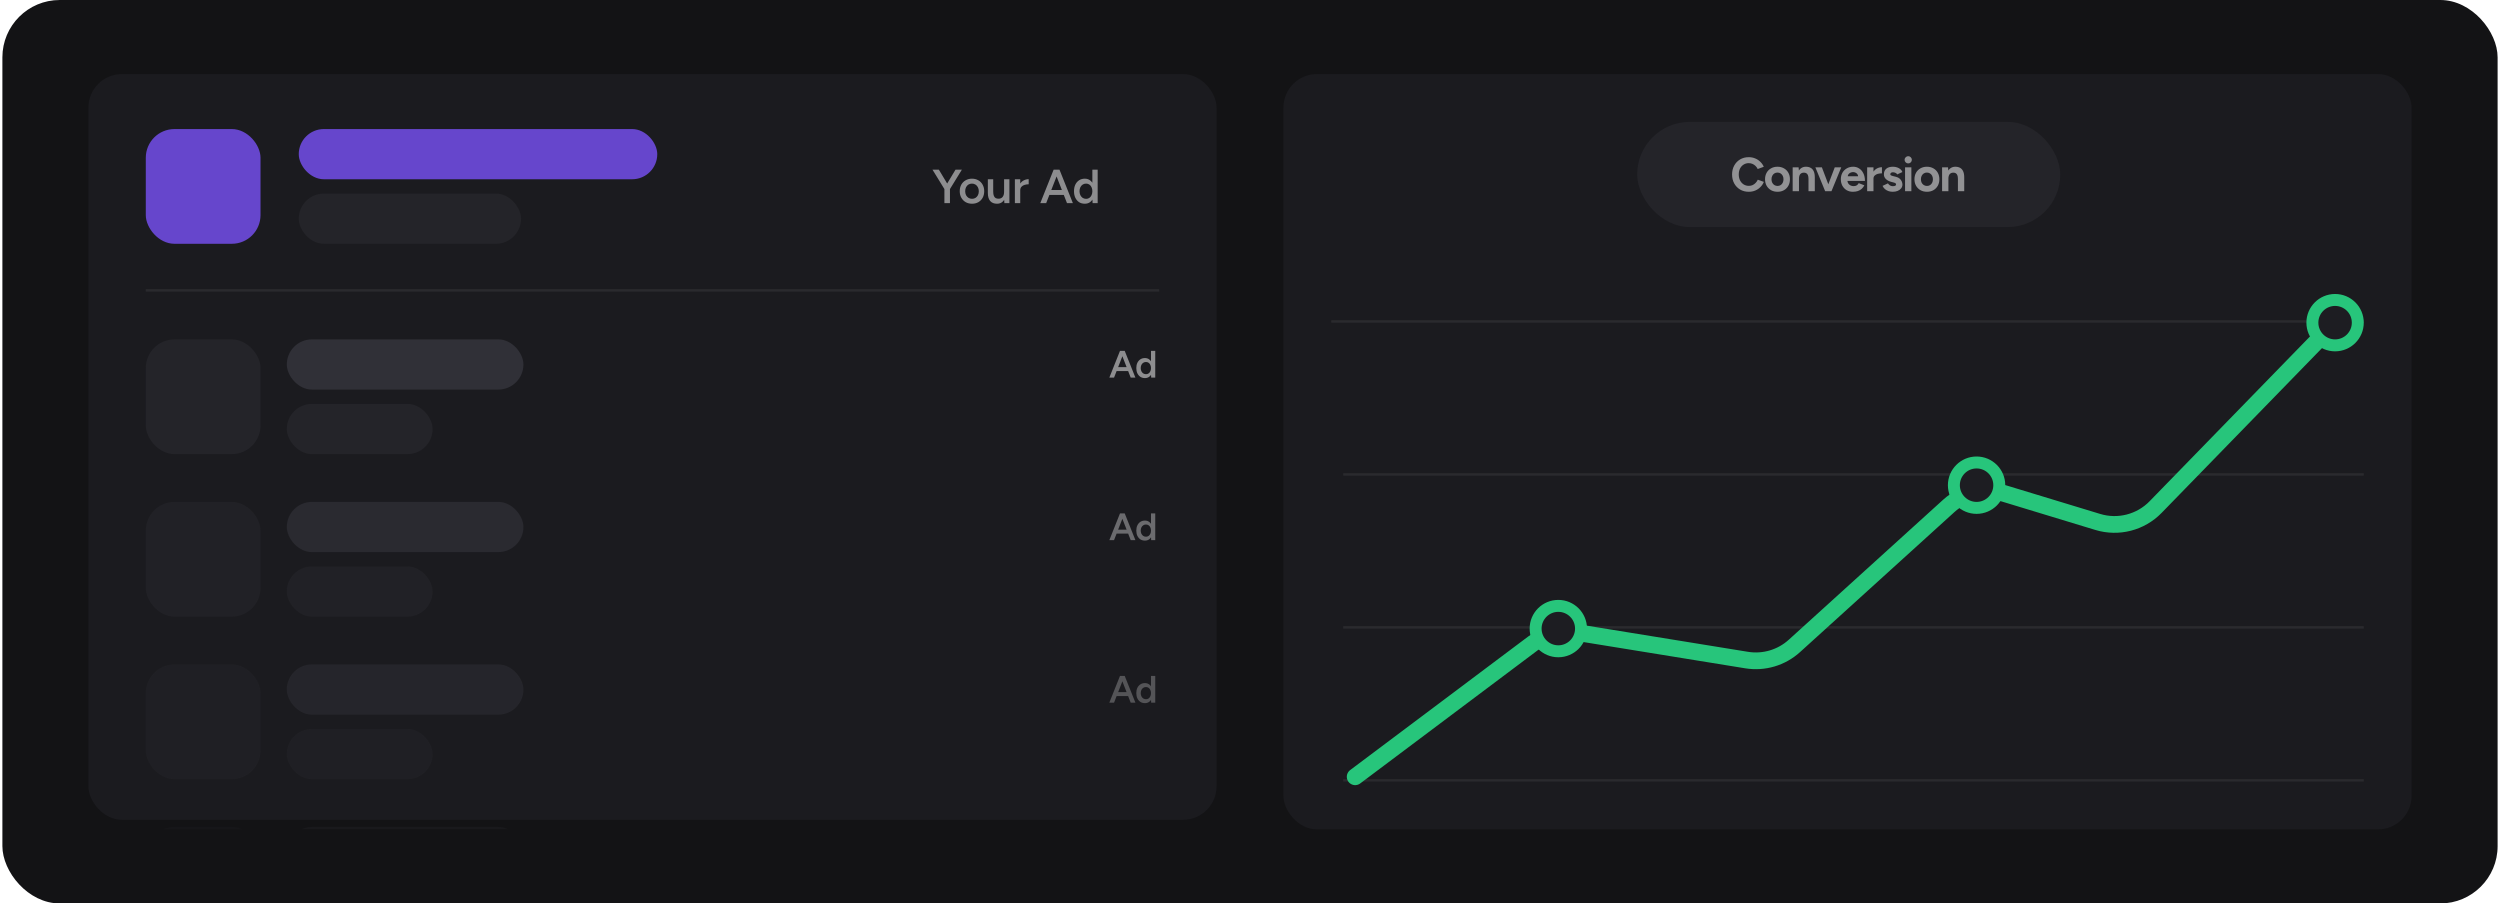 <svg width="1046" height="378" viewBox="0 0 1046 378" fill="none" xmlns="http://www.w3.org/2000/svg">
<rect x="1" width="1044" height="378" rx="24" fill="#131315"/>
<g clip-path="url(#clip0_2841_5197)">
<rect x="37" y="31" width="472" height="312" rx="14" fill="#1B1B1F"/>
<rect x="125" y="54" width="150" height="21" rx="10.5" fill="#6646CC"/>
<rect x="125" y="81" width="93" height="21" rx="10.5" fill="#242429"/>
<g filter="url(#filter0_d_2841_5197)">
<rect x="61" y="54" width="48" height="48" rx="12" fill="#6646CC"/>
</g>
<path opacity="0.5" d="M397.4 79.2L395.26 78.52L399.78 71H402.44L397.4 79.2ZM395.14 85V78.28H397.46V85H395.14ZM395.2 79.2L390.16 71H392.82L397.34 78.52L395.2 79.2ZM406.714 85.24C405.714 85.24 404.821 85.02 404.034 84.58C403.261 84.127 402.654 83.507 402.214 82.72C401.774 81.933 401.554 81.027 401.554 80C401.554 78.973 401.768 78.067 402.194 77.28C402.634 76.493 403.241 75.88 404.014 75.44C404.788 74.987 405.674 74.76 406.674 74.76C407.674 74.76 408.561 74.987 409.334 75.44C410.108 75.88 410.708 76.493 411.134 77.28C411.574 78.067 411.794 78.973 411.794 80C411.794 81.027 411.581 81.933 411.154 82.72C410.728 83.507 410.128 84.127 409.354 84.58C408.581 85.02 407.701 85.24 406.714 85.24ZM406.714 83.18C407.261 83.18 407.748 83.047 408.174 82.78C408.601 82.5 408.934 82.127 409.174 81.66C409.414 81.18 409.534 80.627 409.534 80C409.534 79.373 409.408 78.827 409.154 78.36C408.914 77.88 408.581 77.507 408.154 77.24C407.728 76.96 407.234 76.82 406.674 76.82C406.114 76.82 405.621 76.953 405.194 77.22C404.768 77.487 404.434 77.86 404.194 78.34C403.954 78.82 403.834 79.373 403.834 80C403.834 80.627 403.954 81.18 404.194 81.66C404.448 82.127 404.788 82.5 405.214 82.78C405.654 83.047 406.154 83.18 406.714 83.18ZM420.235 85L420.115 83.16V75H422.335V85H420.235ZM413.315 80.72V75H415.555V80.12L413.315 80.72ZM415.555 80.12C415.555 80.907 415.649 81.52 415.835 81.96C416.022 82.4 416.275 82.707 416.595 82.88C416.929 83.053 417.309 83.14 417.735 83.14C418.495 83.153 419.082 82.907 419.495 82.4C419.909 81.893 420.115 81.167 420.115 80.22H420.955C420.955 81.273 420.795 82.18 420.475 82.94C420.169 83.687 419.729 84.26 419.155 84.66C418.595 85.047 417.922 85.24 417.135 85.24C415.922 85.24 414.982 84.867 414.315 84.12C413.649 83.373 413.315 82.24 413.315 80.72L415.555 80.12ZM426.104 79.68C426.104 78.6 426.311 77.713 426.724 77.02C427.138 76.327 427.671 75.813 428.324 75.48C428.991 75.133 429.684 74.96 430.404 74.96V77.1C429.791 77.1 429.211 77.187 428.664 77.36C428.131 77.52 427.698 77.787 427.364 78.16C427.031 78.533 426.864 79.027 426.864 79.64L426.104 79.68ZM424.624 85V75H426.864V85H424.624ZM446.434 85L440.974 71H443.294L448.894 85H446.434ZM435.254 85L440.834 71H443.174L437.714 85H435.254ZM437.874 81.56V79.5H446.254V81.56H437.874ZM457.143 85L457.043 83.14V71H459.263V85H457.143ZM453.883 85.24C452.976 85.24 452.183 85.027 451.503 84.6C450.836 84.16 450.309 83.547 449.923 82.76C449.549 81.973 449.363 81.053 449.363 80C449.363 78.933 449.549 78.013 449.923 77.24C450.309 76.453 450.836 75.847 451.503 75.42C452.183 74.98 452.976 74.76 453.883 74.76C454.723 74.76 455.443 74.98 456.043 75.42C456.656 75.847 457.123 76.453 457.443 77.24C457.763 78.013 457.923 78.933 457.923 80C457.923 81.053 457.763 81.973 457.443 82.76C457.123 83.547 456.656 84.16 456.043 84.6C455.443 85.027 454.723 85.24 453.883 85.24ZM454.443 83.2C454.949 83.2 455.396 83.067 455.783 82.8C456.183 82.52 456.489 82.14 456.703 81.66C456.929 81.18 457.043 80.627 457.043 80C457.043 79.373 456.929 78.82 456.703 78.34C456.489 77.86 456.183 77.487 455.783 77.22C455.396 76.953 454.943 76.82 454.423 76.82C453.889 76.82 453.416 76.953 453.003 77.22C452.589 77.487 452.263 77.86 452.023 78.34C451.796 78.82 451.676 79.373 451.663 80C451.676 80.627 451.796 81.18 452.023 81.66C452.263 82.14 452.589 82.52 453.003 82.8C453.429 83.067 453.909 83.2 454.443 83.2Z" fill="white"/>
<line opacity="0.07" x1="61" y1="121.5" x2="485" y2="121.5" stroke="white"/>
<rect x="120" y="142" width="99" height="21" rx="10.5" fill="#303037"/>
<rect x="120" y="169" width="61" height="21" rx="10.5" fill="#242429"/>
<rect x="61" y="142" width="48" height="48" rx="12" fill="#242429"/>
<path opacity="0.5" d="M473.088 158L468.72 146.8H470.576L475.056 158H473.088ZM464.144 158L468.608 146.8H470.48L466.112 158H464.144ZM466.24 155.248V153.6H472.944V155.248H466.24ZM481.655 158L481.575 156.512V146.8H483.351V158H481.655ZM479.047 158.192C478.322 158.192 477.687 158.021 477.143 157.68C476.61 157.328 476.188 156.837 475.879 156.208C475.58 155.579 475.431 154.843 475.431 154C475.431 153.147 475.58 152.411 475.879 151.792C476.188 151.163 476.61 150.677 477.143 150.336C477.687 149.984 478.322 149.808 479.047 149.808C479.719 149.808 480.295 149.984 480.775 150.336C481.266 150.677 481.639 151.163 481.895 151.792C482.151 152.411 482.279 153.147 482.279 154C482.279 154.843 482.151 155.579 481.895 156.208C481.639 156.837 481.266 157.328 480.775 157.68C480.295 158.021 479.719 158.192 479.047 158.192ZM479.495 156.56C479.9 156.56 480.258 156.453 480.567 156.24C480.887 156.016 481.132 155.712 481.303 155.328C481.484 154.944 481.575 154.501 481.575 154C481.575 153.499 481.484 153.056 481.303 152.672C481.132 152.288 480.887 151.989 480.567 151.776C480.258 151.563 479.895 151.456 479.479 151.456C479.052 151.456 478.674 151.563 478.343 151.776C478.012 151.989 477.751 152.288 477.559 152.672C477.378 153.056 477.282 153.499 477.271 154C477.282 154.501 477.378 154.944 477.559 155.328C477.751 155.712 478.012 156.016 478.343 156.24C478.684 156.453 479.068 156.56 479.495 156.56Z" fill="white"/>
<g opacity="0.7">
<rect x="120" y="210" width="99" height="21" rx="10.5" fill="#303037"/>
<rect x="120" y="237" width="61" height="21" rx="10.5" fill="#242429"/>
<rect x="61" y="210" width="48" height="48" rx="12" fill="#242429"/>
<path opacity="0.5" d="M473.088 226L468.72 214.8H470.576L475.056 226H473.088ZM464.144 226L468.608 214.8H470.48L466.112 226H464.144ZM466.24 223.248V221.6H472.944V223.248H466.24ZM481.655 226L481.575 224.512V214.8H483.351V226H481.655ZM479.047 226.192C478.322 226.192 477.687 226.021 477.143 225.68C476.61 225.328 476.188 224.837 475.879 224.208C475.58 223.579 475.431 222.843 475.431 222C475.431 221.147 475.58 220.411 475.879 219.792C476.188 219.163 476.61 218.677 477.143 218.336C477.687 217.984 478.322 217.808 479.047 217.808C479.719 217.808 480.295 217.984 480.775 218.336C481.266 218.677 481.639 219.163 481.895 219.792C482.151 220.411 482.279 221.147 482.279 222C482.279 222.843 482.151 223.579 481.895 224.208C481.639 224.837 481.266 225.328 480.775 225.68C480.295 226.021 479.719 226.192 479.047 226.192ZM479.495 224.56C479.9 224.56 480.258 224.453 480.567 224.24C480.887 224.016 481.132 223.712 481.303 223.328C481.484 222.944 481.575 222.501 481.575 222C481.575 221.499 481.484 221.056 481.303 220.672C481.132 220.288 480.887 219.989 480.567 219.776C480.258 219.563 479.895 219.456 479.479 219.456C479.052 219.456 478.674 219.563 478.343 219.776C478.012 219.989 477.751 220.288 477.559 220.672C477.378 221.056 477.282 221.499 477.271 222C477.282 222.501 477.378 222.944 477.559 223.328C477.751 223.712 478.012 224.016 478.343 224.24C478.684 224.453 479.068 224.56 479.495 224.56Z" fill="white"/>
</g>
<g opacity="0.5">
<rect x="120" y="278" width="99" height="21" rx="10.5" fill="#303037"/>
<rect x="120" y="305" width="61" height="21" rx="10.5" fill="#242429"/>
<rect x="61" y="278" width="48" height="48" rx="12" fill="#242429"/>
<path opacity="0.5" d="M473.088 294L468.72 282.8H470.576L475.056 294H473.088ZM464.144 294L468.608 282.8H470.48L466.112 294H464.144ZM466.24 291.248V289.6H472.944V291.248H466.24ZM481.655 294L481.575 292.512V282.8H483.351V294H481.655ZM479.047 294.192C478.322 294.192 477.687 294.021 477.143 293.68C476.61 293.328 476.188 292.837 475.879 292.208C475.58 291.579 475.431 290.843 475.431 290C475.431 289.147 475.58 288.411 475.879 287.792C476.188 287.163 476.61 286.677 477.143 286.336C477.687 285.984 478.322 285.808 479.047 285.808C479.719 285.808 480.295 285.984 480.775 286.336C481.266 286.677 481.639 287.163 481.895 287.792C482.151 288.411 482.279 289.147 482.279 290C482.279 290.843 482.151 291.579 481.895 292.208C481.639 292.837 481.266 293.328 480.775 293.68C480.295 294.021 479.719 294.192 479.047 294.192ZM479.495 292.56C479.9 292.56 480.258 292.453 480.567 292.24C480.887 292.016 481.132 291.712 481.303 291.328C481.484 290.944 481.575 290.501 481.575 290C481.575 289.499 481.484 289.056 481.303 288.672C481.132 288.288 480.887 287.989 480.567 287.776C480.258 287.563 479.895 287.456 479.479 287.456C479.052 287.456 478.674 287.563 478.343 287.776C478.012 287.989 477.751 288.288 477.559 288.672C477.378 289.056 477.282 289.499 477.271 290C477.282 290.501 477.378 290.944 477.559 291.328C477.751 291.712 478.012 292.016 478.343 292.24C478.684 292.453 479.068 292.56 479.495 292.56Z" fill="white"/>
</g>
<g opacity="0.2">
<rect x="120" y="346" width="99" height="21" rx="10.5" fill="#303037"/>
<rect x="61" y="346" width="48" height="48" rx="12" fill="#242429"/>
</g>
</g>
<rect x="537" y="31" width="472" height="316" rx="14" fill="#1B1B1F"/>
<line opacity="0.07" x1="562" y1="326.5" x2="989" y2="326.5" stroke="white"/>
<line opacity="0.07" x1="562" y1="262.5" x2="989" y2="262.5" stroke="white"/>
<line opacity="0.07" x1="562" y1="198.5" x2="989" y2="198.5" stroke="white"/>
<line opacity="0.07" x1="557" y1="134.5" x2="989" y2="134.5" stroke="white"/>
<rect x="685" y="51" width="177" height="44" rx="22" fill="#242429"/>
<path opacity="0.5" d="M731.7 80.24C730.34 80.24 729.133 79.933 728.08 79.32C727.027 78.693 726.2 77.84 725.6 76.76C725 75.667 724.7 74.413 724.7 73C724.7 71.587 725 70.34 725.6 69.26C726.2 68.167 727.02 67.313 728.06 66.7C729.113 66.073 730.32 65.76 731.68 65.76C732.64 65.76 733.533 65.933 734.36 66.28C735.187 66.613 735.907 67.087 736.52 67.7C737.147 68.3 737.627 68.993 737.96 69.78L735.42 70.72C735.193 70.227 734.893 69.8 734.52 69.44C734.147 69.067 733.72 68.78 733.24 68.58C732.76 68.367 732.24 68.26 731.68 68.26C730.867 68.26 730.14 68.467 729.5 68.88C728.873 69.28 728.38 69.833 728.02 70.54C727.673 71.247 727.5 72.067 727.5 73C727.5 73.933 727.68 74.76 728.04 75.48C728.4 76.187 728.9 76.747 729.54 77.16C730.18 77.56 730.913 77.76 731.74 77.76C732.313 77.76 732.833 77.653 733.3 77.44C733.78 77.213 734.2 76.907 734.56 76.52C734.933 76.133 735.233 75.687 735.46 75.18L738 76.1C737.667 76.913 737.187 77.633 736.56 78.26C735.947 78.887 735.227 79.373 734.4 79.72C733.573 80.067 732.673 80.24 731.7 80.24ZM743.732 80.24C742.719 80.24 741.812 80.02 741.012 79.58C740.226 79.127 739.606 78.507 739.152 77.72C738.712 76.933 738.492 76.027 738.492 75C738.492 73.973 738.712 73.067 739.152 72.28C739.592 71.493 740.206 70.88 740.992 70.44C741.779 69.987 742.679 69.76 743.692 69.76C744.719 69.76 745.626 69.987 746.412 70.44C747.199 70.88 747.812 71.493 748.252 72.28C748.692 73.067 748.912 73.973 748.912 75C748.912 76.027 748.692 76.933 748.252 77.72C747.812 78.507 747.199 79.127 746.412 79.58C745.639 80.02 744.746 80.24 743.732 80.24ZM743.732 77.8C744.226 77.8 744.659 77.68 745.032 77.44C745.406 77.2 745.692 76.873 745.892 76.46C746.106 76.033 746.212 75.547 746.212 75C746.212 74.453 746.106 73.973 745.892 73.56C745.679 73.133 745.379 72.8 744.992 72.56C744.619 72.32 744.186 72.2 743.692 72.2C743.212 72.2 742.779 72.32 742.392 72.56C742.019 72.8 741.726 73.133 741.512 73.56C741.299 73.973 741.192 74.453 741.192 75C741.192 75.547 741.299 76.033 741.512 76.46C741.726 76.873 742.026 77.2 742.412 77.44C742.799 77.68 743.239 77.8 743.732 77.8ZM750.053 80V70H752.533L752.693 71.84V80H750.053ZM756.673 80V74.88H759.313V80H756.673ZM756.673 74.88C756.673 74.2 756.593 73.673 756.433 73.3C756.287 72.927 756.073 72.66 755.793 72.5C755.513 72.327 755.187 72.24 754.813 72.24C754.133 72.227 753.607 72.433 753.233 72.86C752.873 73.287 752.693 73.92 752.693 74.76H751.813C751.813 73.693 751.967 72.793 752.273 72.06C752.593 71.313 753.033 70.747 753.593 70.36C754.167 69.96 754.833 69.76 755.593 69.76C756.38 69.76 757.053 69.92 757.613 70.24C758.173 70.56 758.6 71.06 758.893 71.74C759.187 72.407 759.327 73.273 759.313 74.34V74.88H756.673ZM763.867 80L767.667 70H770.387L766.287 80H763.867ZM763.647 80L759.547 70H762.267L766.067 80H763.647ZM775.268 80.24C774.281 80.24 773.408 80.02 772.648 79.58C771.888 79.127 771.288 78.507 770.848 77.72C770.421 76.933 770.208 76.027 770.208 75C770.208 73.973 770.428 73.067 770.868 72.28C771.321 71.493 771.934 70.88 772.708 70.44C773.494 69.987 774.394 69.76 775.408 69.76C776.288 69.76 777.094 69.993 777.828 70.46C778.574 70.913 779.168 71.587 779.608 72.48C780.061 73.36 780.288 74.433 780.288 75.7H772.708L772.948 75.46C772.948 75.953 773.068 76.387 773.308 76.76C773.561 77.12 773.881 77.4 774.268 77.6C774.668 77.787 775.094 77.88 775.548 77.88C776.094 77.88 776.541 77.767 776.888 77.54C777.234 77.3 777.501 76.993 777.688 76.62L780.048 77.54C779.768 78.1 779.401 78.587 778.948 79C778.508 79.4 777.981 79.707 777.368 79.92C776.754 80.133 776.054 80.24 775.268 80.24ZM773.088 73.98L772.848 73.74H777.668L777.448 73.98C777.448 73.5 777.334 73.12 777.108 72.84C776.881 72.547 776.601 72.333 776.268 72.2C775.948 72.067 775.634 72 775.328 72C775.021 72 774.694 72.067 774.348 72.2C774.001 72.333 773.701 72.547 773.448 72.84C773.208 73.12 773.088 73.5 773.088 73.98ZM783.082 74.74C783.082 73.66 783.289 72.767 783.702 72.06C784.129 71.353 784.669 70.827 785.322 70.48C785.989 70.133 786.682 69.96 787.402 69.96V72.52C786.789 72.52 786.209 72.593 785.662 72.74C785.129 72.887 784.695 73.127 784.362 73.46C784.029 73.793 783.862 74.22 783.862 74.74H783.082ZM781.222 80V70H783.862V80H781.222ZM791.94 80.24C791.3 80.24 790.7 80.147 790.14 79.96C789.58 79.76 789.087 79.48 788.66 79.12C788.233 78.747 787.9 78.293 787.66 77.76L789.92 76.72C790.12 77.04 790.393 77.32 790.74 77.56C791.087 77.787 791.487 77.9 791.94 77.9C792.38 77.9 792.72 77.84 792.96 77.72C793.2 77.587 793.32 77.4 793.32 77.16C793.32 76.92 793.22 76.747 793.02 76.64C792.833 76.52 792.573 76.42 792.24 76.34L791.32 76.1C790.36 75.847 789.6 75.447 789.04 74.9C788.493 74.34 788.22 73.7 788.22 72.98C788.22 71.953 788.547 71.16 789.2 70.6C789.867 70.04 790.807 69.76 792.02 69.76C792.647 69.76 793.227 69.853 793.76 70.04C794.307 70.227 794.773 70.487 795.16 70.82C795.547 71.153 795.813 71.54 795.96 71.98L793.78 72.98C793.687 72.713 793.46 72.5 793.1 72.34C792.74 72.167 792.38 72.08 792.02 72.08C791.66 72.08 791.38 72.16 791.18 72.32C790.993 72.467 790.9 72.673 790.9 72.94C790.9 73.113 790.993 73.26 791.18 73.38C791.367 73.487 791.633 73.58 791.98 73.66L793.28 73.98C793.933 74.14 794.453 74.4 794.84 74.76C795.24 75.107 795.527 75.5 795.7 75.94C795.887 76.367 795.98 76.787 795.98 77.2C795.98 77.8 795.8 78.333 795.44 78.8C795.093 79.253 794.613 79.607 794 79.86C793.4 80.113 792.713 80.24 791.94 80.24ZM797.077 80V70H799.717V80H797.077ZM798.397 68.38C797.997 68.38 797.643 68.233 797.337 67.94C797.03 67.633 796.877 67.273 796.877 66.86C796.877 66.447 797.03 66.093 797.337 65.8C797.643 65.493 797.997 65.34 798.397 65.34C798.81 65.34 799.163 65.493 799.457 65.8C799.763 66.093 799.917 66.447 799.917 66.86C799.917 67.273 799.763 67.633 799.457 67.94C799.163 68.233 798.81 68.38 798.397 68.38ZM806.251 80.24C805.238 80.24 804.331 80.02 803.531 79.58C802.744 79.127 802.124 78.507 801.671 77.72C801.231 76.933 801.011 76.027 801.011 75C801.011 73.973 801.231 73.067 801.671 72.28C802.111 71.493 802.724 70.88 803.511 70.44C804.298 69.987 805.198 69.76 806.211 69.76C807.238 69.76 808.144 69.987 808.931 70.44C809.718 70.88 810.331 71.493 810.771 72.28C811.211 73.067 811.431 73.973 811.431 75C811.431 76.027 811.211 76.933 810.771 77.72C810.331 78.507 809.718 79.127 808.931 79.58C808.158 80.02 807.264 80.24 806.251 80.24ZM806.251 77.8C806.744 77.8 807.178 77.68 807.551 77.44C807.924 77.2 808.211 76.873 808.411 76.46C808.624 76.033 808.731 75.547 808.731 75C808.731 74.453 808.624 73.973 808.411 73.56C808.198 73.133 807.898 72.8 807.511 72.56C807.138 72.32 806.704 72.2 806.211 72.2C805.731 72.2 805.298 72.32 804.911 72.56C804.538 72.8 804.244 73.133 804.031 73.56C803.818 73.973 803.711 74.453 803.711 75C803.711 75.547 803.818 76.033 804.031 76.46C804.244 76.873 804.544 77.2 804.931 77.44C805.318 77.68 805.758 77.8 806.251 77.8ZM812.572 80V70H815.052L815.212 71.84V80H812.572ZM819.192 80V74.88H821.832V80H819.192ZM819.192 74.88C819.192 74.2 819.112 73.673 818.952 73.3C818.805 72.927 818.592 72.66 818.312 72.5C818.032 72.327 817.705 72.24 817.332 72.24C816.652 72.227 816.125 72.433 815.752 72.86C815.392 73.287 815.212 73.92 815.212 74.76H814.332C814.332 73.693 814.485 72.793 814.792 72.06C815.112 71.313 815.552 70.747 816.112 70.36C816.685 69.96 817.352 69.76 818.112 69.76C818.899 69.76 819.572 69.92 820.132 70.24C820.692 70.56 821.119 71.06 821.412 71.74C821.705 72.407 821.845 73.273 821.832 74.34V74.88H819.192Z" fill="white"/>
<path d="M567 325L641.48 269.128C646.699 265.212 653.287 263.591 659.728 264.636L730.798 276.174C738.008 277.344 745.358 275.168 750.768 270.261L815.396 211.645C821.649 205.973 830.424 204.004 838.502 206.46L877.718 218.385C886.308 220.998 895.637 218.597 901.899 212.163L977 135" stroke="#27C57B" stroke-width="7" stroke-linecap="round"/>
<circle cx="652" cy="263" r="9.5" fill="#1D1D22" stroke="#27C57B" stroke-width="5"/>
<circle cx="827" cy="203" r="9.5" fill="#1D1D22" stroke="#27C57B" stroke-width="5"/>
<circle cx="977" cy="135" r="9.5" fill="#1D1D22" stroke="#27C57B" stroke-width="5"/>
<defs>
<filter id="filter0_d_2841_5197" x="45" y="38" width="80" height="80" filterUnits="userSpaceOnUse" color-interpolation-filters="sRGB">
<feFlood flood-opacity="0" result="BackgroundImageFix"/>
<feColorMatrix in="SourceAlpha" type="matrix" values="0 0 0 0 0 0 0 0 0 0 0 0 0 0 0 0 0 0 127 0" result="hardAlpha"/>
<feOffset/>
<feGaussianBlur stdDeviation="8"/>
<feComposite in2="hardAlpha" operator="out"/>
<feColorMatrix type="matrix" values="0 0 0 0 0.4 0 0 0 0 0.275 0 0 0 0 0.8 0 0 0 0.51 0"/>
<feBlend mode="normal" in2="BackgroundImageFix" result="effect1_dropShadow_2841_5197"/>
<feBlend mode="normal" in="SourceGraphic" in2="effect1_dropShadow_2841_5197" result="shape"/>
</filter>
<clipPath id="clip0_2841_5197">
<rect width="472" height="316" fill="white" transform="translate(37 31)"/>
</clipPath>
</defs>
</svg>
